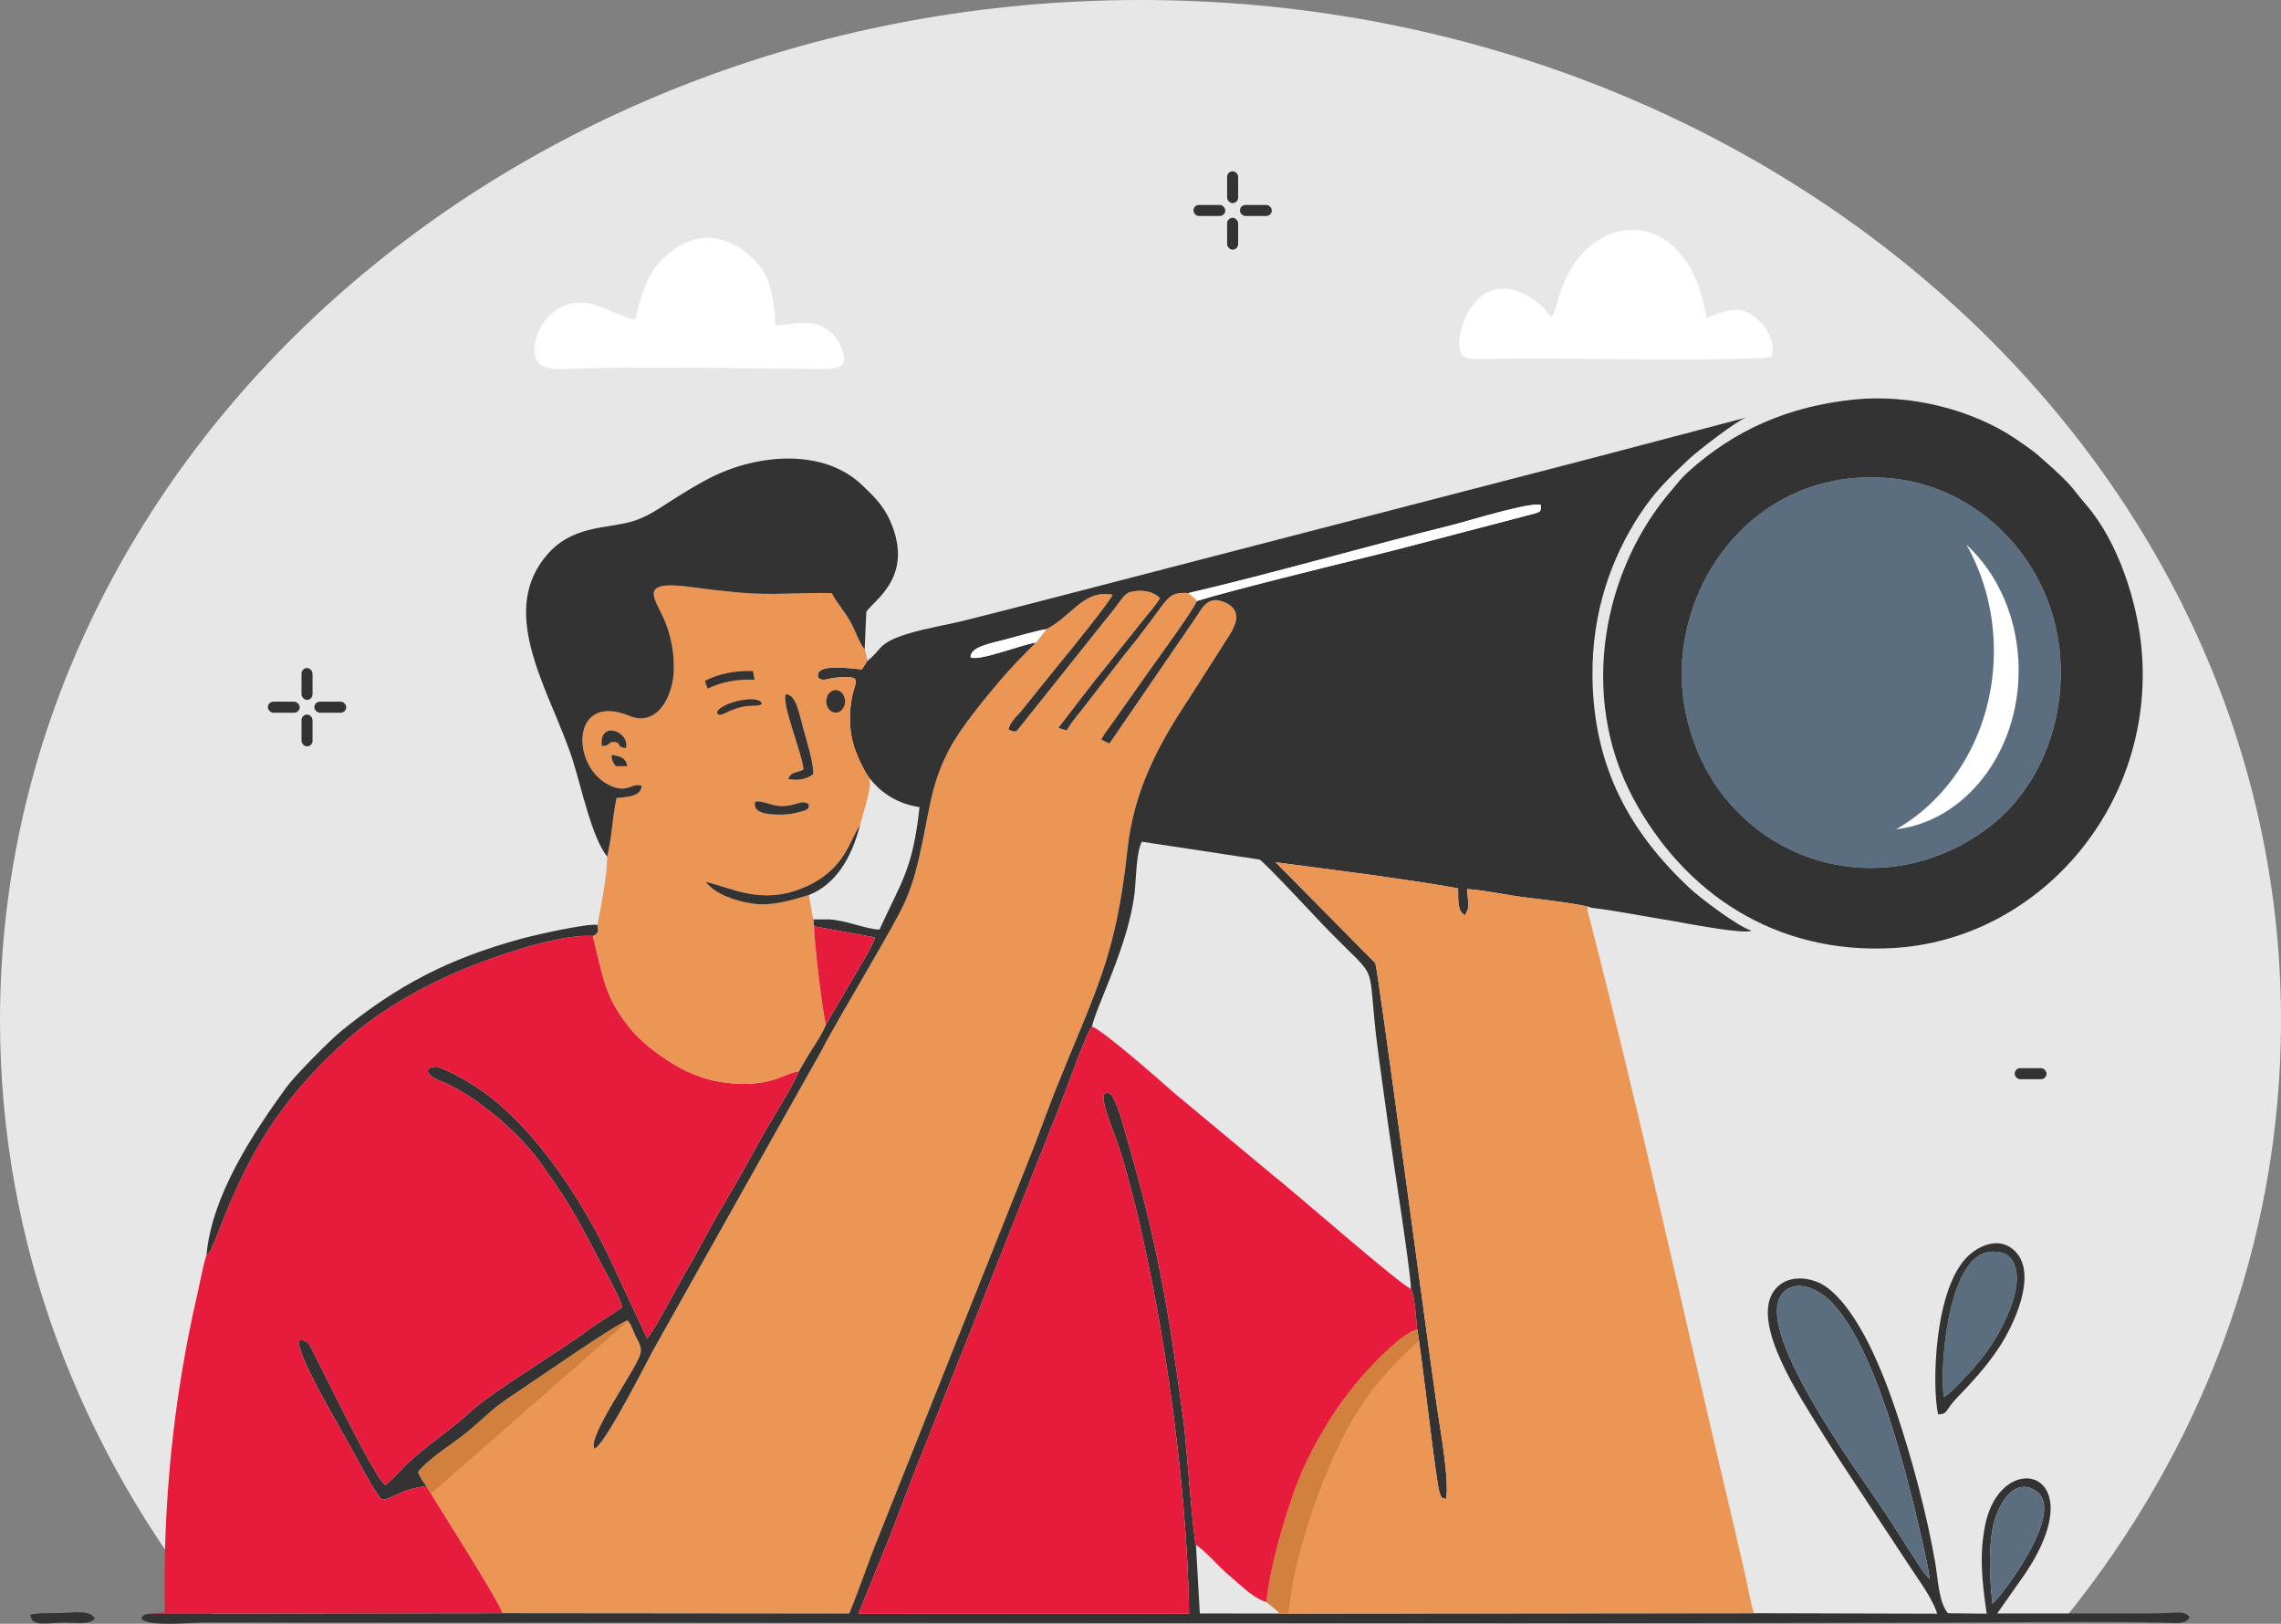 <?xml version="1.0" encoding="UTF-8"?>
<svg id="Layer_2" xmlns="http://www.w3.org/2000/svg" viewBox="0 0 421.417 300">
  <rect x="0" y="0" width="421.417" height="300" fill="#808080" stroke="none"/>
  <defs>
    <style>
      .cls-1, .cls-2 {
        fill: #333;
      }

      .cls-3 {
        fill: #fff;
      }

      .cls-3, .cls-4, .cls-5, .cls-2, .cls-6, .cls-7, .cls-8 {
        fill-rule: evenodd;
      }

      .cls-4 {
        fill: #e7e7e7;
      }

      .cls-5 {
        fill: #5b6e7f;
      }

      .cls-6 {
        fill: #d1803e;
      }

      .cls-7 {
        fill: #e71c3c;
      }

      .cls-8 {
        fill: #eb9655;
      }
    </style>
  </defs>
  <g id="Layer_1-2" data-name="Layer_1">
    <g>
      <path class="cls-2" d="M11.743,298.015c-2.048.089-4.288-.106-6.14.313.221,2.095,2.285,1.633,5.835,1.464,2.156-.103,5.038.557,6.095-.738-.879-1.613-3.79-1.126-5.79-1.039Z"/>
      <rect class="cls-1" x="378.439" y="199.73" width="2.035" height="5.878" rx="1.017" ry="1.017"/>
      <rect class="cls-1" x="380.813" y="197.356" width="5.878" height="2.035" rx="1.017" ry="1.017"/>
      <rect class="cls-1" x="378.439" y="191.139" width="2.035" height="5.878" rx="1.017" ry="1.017"/>
      <g>
        <path class="cls-4" d="M39.903,298.985h341.611c25.105-31.038,39.903-69.189,39.903-110.433C421.417,84.418,327.079,0,210.708,0S0,84.418,0,188.552c0,41.244,14.798,79.394,39.903,110.433Z"/>
        <path class="cls-8" d="M193.331,116.233l-1.939,2.473c-2.378,2.368-4.63,4.648-6.909,7.345-2.739,3.243-7.095,8.565-9.047,12.271-3.196,6.068-3.524,10.064-4.961,16.996-.866,4.174-1.652,7.556-3.198,11.105-2.121,4.872-12.29,21.405-15.53,27.724l-31.125,55.388c-1.018,1.852-8.896,17.493-10.792,18.107-1.38-2.196,7.646-14.53,8.467-17.456.365-1.302-.293-2.14-.825-3.234-.569-1.169-.851-2.289-1.549-2.997-2.441.873-16.432,10.65-20.09,13.074-5.798,3.843-4.557,3.425-9.348,7.414-3.091,2.574-6.618,4.465-9.242,7.498.274.879,1.058,2.007,1.525,2.622,2.172,3.727,13.597,21.455,14.019,23.481l64.097.059c1.995-4.774,3.484-9.413,5.341-13.977l27.446-68.823c1.837-4.473,3.531-9.401,5.315-13.853,7.474-18.654,11.16-24.453,13.327-44.603,1.135-10.552,5.529-19.033,11.168-27.491l7.473-11.711c1.425-2.191,2.645-4.885-.653-6.361-3.323-1.487-4.315,1.334-5.611,3.143l-15.71,22.924c-.679-.233-1.062-.478-1.538-.755.554-.982,1.352-1.986,2.034-2.956l6.807-9.641c1.524-2.181,8.247-11.343,8.834-12.964-.677-.897-.718-.731-1.559-1.463-3.5-.266-3.715.804-6.885,5.057-1.803,2.418-3.275,4.295-5.206,6.675l-7.842,10.135c-.792.903-2.074,2.622-2.546,3.497l-1.547-.456c3.03-3.913,6.127-8.056,9.265-11.884l7.165-8.974c.695-.835,1.957-2.286,2.334-3.131-1.162-1.212-3.197-1.652-5.393-1.154-1.228.278-1.964,1.822-3.413,3.603l-16.907,21.179c-.863,1.1-.82,1.295-2.238.657.099-1.017,1.329-2.347,2.154-3.192l7.341-9.102c1.727-2.05,9.416-11.589,9.722-12.609-5.317-1.032-7.41,3.825-12.229,6.357Z"/>
        <path class="cls-2" d="M368.097,296.297c-.457-4.59-.817-9.945.171-14.464.738-3.372,3.615-9.221,7.907-6.351,5.742,3.839-6.951,20.111-8.078,20.816h0ZM356.484,291.739c-.842-.984-1.382-1.571-2.191-2.907l-6.079-9.458c-4.845-7.278-24.948-34.288-18.728-40.607,2.157-2.192,5.532-.853,7.355.495,5.162,3.817,9.228,14.146,11.22,19.875,1.811,5.21,3.333,10.449,4.761,15.962.672,2.593,3.621,14.684,3.662,16.639h0ZM160.256,122.079l-1.028,1.605c-2.117-.166-8.857-1.268-8.069,1.51.756.816,1.868.138,3.159.018,4.723-.436,3.942.403,3.384,2.38-.707,2.504-.886,5.603-.416,8.279,1.205,6.853,5.581,12.211,12.598,13.25-1.266,11.693-3.467,13.95-7.396,22.632-2.674-.121-5.959-1.669-9.257-1.884l-2.998-0.0.172,1.27,11.224,2.061c-.335,1.564-3.422,6.386-4.396,8.149-1.554,2.812-3.402,5.616-4.854,8.42-.615,1.188-1.674,3.024-2.162,3.759-1.023,1.539-1.729,2.793-2.625,4.388-.89,2.382-5.402,9.554-7.009,12.474-2.302,4.181-4.567,8.247-6.957,12.248-2.476,4.146-4.586,8.395-7,12.481-1.163,1.967-6.023,11.263-7.077,12.162l-7.264-15.568c-5.565-11.268-14.399-24.808-25.186-31.461-1.22-.753-2.383-1.4-3.739-2.057-.528-.256-1.28-.635-1.895-.868-.372-.141-.658-.296-1.17-.246-1.746.169-1.909,1.484,1.178,2.694,6.564,2.573,15.241,10.19,19.032,15.998.681,1.043,1.393,1.962,2.149,3.044,3.284,4.698,6.368,10.779,9.066,15.907.949,1.803,2.774,4.95,3.218,6.758-1.883,1.518-3.821,2.434-5.778,3.901-6.467,4.849-17.985,11.452-22.598,15.78-2.298,2.156-7.306,5.639-10.603,8.589-1.472,1.317-3.44,3.689-4.815,4.641-1.609-1.431-6.431-11.015-7.853-13.788l-5.395-10.749c-.654-1.219-.961-2.58-2.767-2.164.143,3.848,8.451,17.191,11.16,22.412.874,1.684,3.106,5.779,4.247,6.973,2.058-.024,2.987-1.82,8.233-2.51-.467-.616-1.251-1.744-1.525-2.622,2.624-3.033,6.151-4.924,9.242-7.498,4.791-3.989,3.549-3.571,9.348-7.414,3.657-2.424,17.648-12.202,20.09-13.074.698.708.98,1.827,1.549,2.997.532,1.094,1.19,1.932.825,3.234-.821,2.926-9.847,15.26-8.467,17.456,1.896-.614,9.774-16.255,10.792-18.107l31.125-55.388c3.241-6.319,13.409-22.853,15.53-27.724,1.546-3.549,2.332-6.931,3.198-11.105,1.438-6.932,1.766-10.928,4.961-16.996,1.952-3.706,6.308-9.029,9.047-12.271,2.278-2.697,4.531-4.976,6.909-7.345-2.648.396-10.455,3.497-12.071,2.741-.092-1.932,3.566-2.545,6.394-3.29,2.448-.644,5.036-1.448,7.617-1.924,4.819-2.531,6.913-7.389,12.229-6.357-.305,1.02-7.995,10.559-9.722,12.609l-7.341,9.102c-.825.844-2.055,2.175-2.154,3.192,1.418.637,1.375.443,2.238-.657l16.907-21.179c1.449-1.781,2.185-3.325,3.413-3.603,2.196-.497,4.232-.058,5.393,1.154-.377.845-1.639,2.296-2.334,3.131l-7.165,8.974c-3.138,3.828-6.235,7.971-9.265,11.884l1.547.456c.472-.875,1.753-2.594,2.546-3.497l7.842-10.135c1.932-2.38,3.404-4.257,5.206-6.675,3.17-4.253,3.385-5.323,6.885-5.057,16.286-3.824,32.615-8.574,48.863-12.609,2.74-.68,14.52-4.368,16.279-3.645-.064,1.302-.039,1.196-1.298,1.585l-13.992,3.659c-5.438,1.41-10.755,2.859-16.236,4.194-6.508,1.585-26.661,6.562-32.057,8.279-.588,1.621-7.31,10.783-8.834,12.964l-6.807,9.641c-.682.97-1.48,1.975-2.034,2.956.476.277.859.522,1.538.755l15.71-22.924c1.296-1.809,2.288-4.63,5.611-3.143,3.298,1.476,2.077,4.17.653,6.361l-7.473,11.711c-5.639,8.457-10.033,16.938-11.168,27.491-2.167,20.15-5.853,25.949-13.327,44.603-1.784,4.452-3.478,9.381-5.315,13.853l-27.446,68.823c-1.857,4.564-3.347,9.203-5.341,13.977l-64.097-.059-65.041.073c-1.267.268-1.157.097-1.668.934,1.422,1.535,8.775.745,11.252.727,3.957-.029,7.923-0,11.88-.001,102.961-.027,205.922.243,308.883.013,13.313-.03,28.477-.272,41.734.005,2.051.043,4.106.379,4.707-1.048-.858-1.036-1.94-.818-4.1-.741-1.545.055-3.022.094-4.569.093l-26.888.002,3.92-5.578c15.138-20.608-2.978-25.639-6.091-10.958-1.225,5.777-.57,10.862.235,16.574l-7.144-.083c-1.706-1.909-1.84-6.304-2.372-9.377-1.579-9.121-4.391-19.532-7.274-28.086-2.411-7.156-6.75-18.189-12.65-22.691-2.274-1.735-6.293-2.531-8.846-.481-6.37,5.115,3.123,19.534,6.385,24.873,1.518,2.484,2.922,4.673,4.484,7.096l14.054,21.286c1.251,1.855,3.537,5.098,4.21,7.462l-33.822-.089-87.684.062-14.716-.014-.721-12.689c-.599-2.066-1.723-18.595-2.303-22.954-2.693-20.223-4.843-33.119-10.55-52.499-.539-1.83-.843-3.193-1.484-4.933-.238-.647-.66-1.686-.915-2.156-.211-.389-.116-.579-.694-.815-2.987-1.218.781,6.718,1.944,10.541,7.366,24.206,12.433,61.014,12.737,85.566l-61.092.012,5.542-13.655c1.83-4.644,3.416-8.982,5.253-13.627,3.54-8.949,7.124-17.992,10.743-27.034l16.16-40.793c1.007-2.529,4.345-12.105,5.452-13.4.859-3.939,6.761-15.082,7.871-24.671.299-2.578.286-7.522,1.351-9.482l21.725,3.292c.754.283,11.06,11.366,12.184,12.523,10.832,11.155,7.276,4.704,9.791,23.438.644,4.795,1.326,9.646,1.995,14.436.737,5.276,3.945,25.517,4.022,28.921.746,1.452.924,5.542,1.152,7.542.814,4.199,3.455,28.233,4.119,30.068.47,1.299.264.85,1.217,1.217.63-3.421-1.096-12.942-1.673-16.893-1.506-10.311-10.939-81.17-11.402-82.106l-18.419-18.642,17.098,2.256c5.577.814,11.215,1.559,16.611,2.575.065,2.08-.216,4.157,1.285,4.971l.518-1.108c.235-1.111-.148-2.598-.095-3.741,3.217.189,7.857,1.251,11.466,1.636,2.185.233,10.033,1.209,11.48,1.819,4.719.569,9.951,1.629,14.757,2.392,1.356.216,13.481,2.616,14.788,1.836-2.648-.808-9.711-6.244-11.45-7.879-10.812-10.168-17.778-22.113-17.923-39.251-.1-11.837,3.532-21.754,8.657-29.635,2.909-4.473,5.616-6.981,8.994-10.204,1.683-1.606,9.106-7.333,10.73-7.831l-20.464,5.395c-6.949,1.851-13.589,3.551-20.561,5.361l-82.465,21.38c-6.8,1.791-13.714,3.54-20.622,5.291-3.45.874-7.198,1.438-10.622,2.473-5.922,1.79-4.91,3.07-7.601,5.035Z"/>
        <path class="cls-7" d="M38.158,231.807c-.63,1.907-1.271,5.453-1.752,7.54-4.406,19.142-6.363,38.775-5.948,58.554l-2.712.219,65.041-.073c-.423-2.026-11.847-19.754-14.019-23.481-5.247.691-6.175,2.486-8.233,2.51-1.14-1.195-3.373-5.289-4.247-6.973-2.708-5.221-11.016-18.564-11.16-22.412,1.806-.416,2.113.945,2.767,2.164l5.395,10.749c1.422,2.773,6.245,12.356,7.853,13.788,1.375-.952,3.343-3.324,4.815-4.641,3.297-2.95,8.305-6.433,10.603-8.589,4.613-4.328,16.131-10.931,22.598-15.78,1.956-1.467,3.894-2.383,5.778-3.901-.444-1.809-2.269-4.955-3.218-6.758-2.698-5.128-5.782-11.21-9.066-15.907-.756-1.082-1.469-2.001-2.149-3.044-3.791-5.809-12.468-13.426-19.032-15.998-3.087-1.21-2.924-2.525-1.178-2.694.511-.05.798.106,1.17.246.615.233,1.367.612,1.895.868,1.356.657,2.518,1.304,3.739,2.057,10.787,6.653,19.621,20.193,25.186,31.461l7.264,15.568c1.054-.899,5.914-10.194,7.077-12.162,2.414-4.086,4.524-8.334,7-12.481,2.39-4.002,4.655-8.067,6.957-12.248,1.607-2.92,6.119-10.092,7.009-12.474-1.917.332-4.02,1.62-6.477,2.016-3.004.484-4.794.414-7.743-.003-2.349-.332-4.522-1.098-6.501-2.002-2.935-1.341-7.639-4.66-9.836-7.202-5.503-6.369-5.536-10.289-7.511-17.797-6.878-.454-20.308,4.518-25.704,6.9-7.638,3.372-14.686,7.688-20.055,12.542-12.694,11.478-18.367,21.705-24.055,36.883l-.999,2.065c-.54.661.224-.013-.552.49Z"/>
        <path class="cls-8" d="M261.832,245.661c-2.629.553-7.661,5.854-9.518,7.904-.043.047-.102.114-.145.161-.043.048-.103.115-.146.164-2.396,2.691-5.032,6.198-6.873,9.287-3.684,6.18-5.324,9.795-7.53,16.86-1.211,3.88-3.284,11.353-3.61,15.989.717.665,1.853,1.286,2.374,2.088l87.684-.062c-.597-1.481-1.367-6.082-1.893-8.196-.687-2.76-1.243-5.428-1.891-8.156-8.982-37.825-17.247-75.834-27.025-113.631.425-.515-.763-.621.778-.354-1.447-.609-9.295-1.586-11.48-1.819-3.609-.385-8.249-1.447-11.466-1.636-.053,1.144.331,2.631.095,3.741l-.518,1.108c-1.501-.814-1.22-2.891-1.285-4.971-5.395-1.016-11.034-1.761-16.611-2.575l-17.098-2.256,18.419,18.642c.462.935,9.896,71.794,11.402,82.106.577,3.95,2.303,13.472,1.673,16.893-.952-.367-.747.082-1.217-1.217-.665-1.836-3.305-25.869-4.119-30.068Z"/>
        <path class="cls-7" d="M220.947,285.409c2.038,1.416,4.092,3.936,6.175,5.708,1.122.955,1.887,1.611,3.11,2.68.835.73,2.472,1.838,3.778,2.227.326-4.636,2.399-12.109,3.61-15.989,2.205-7.065,3.846-10.68,7.53-16.86,1.841-3.088,4.477-6.596,6.873-9.287.043-.048.103-.116.146-.164.043-.047.102-.114.145-.161,1.858-2.05,6.89-7.35,9.518-7.904-.228-1.999-.406-6.089-1.152-7.542-1.854-.591-21.25-17.644-25.76-21.198l-18.289-15.229c-2.114-1.89-12.843-11.342-14.892-12.031-1.107,1.295-4.445,10.871-5.452,13.4l-16.16,40.793c-3.619,9.041-7.203,18.084-10.743,27.034-1.838,4.646-3.423,8.983-5.253,13.627l-5.542,13.655,61.092-.012c-.304-24.552-5.371-61.36-12.737-85.566-1.163-3.823-4.931-11.759-1.944-10.541.578.236.483.426.694.815.255.47.677,1.508.915,2.156.641,1.74.945,3.103,1.484,4.933,5.707,19.381,7.858,32.276,10.55,52.499.58,4.359,1.705,20.887,2.303,22.954Z"/>
        <path class="cls-5" d="M380.436,129.077c2.603-21.244-12.235-38.327-29.941-40.573-21.488-2.726-36.955,12.767-39.46,31.04-1.552,11.323,2.575,21.543,7.541,27.717,12.433,15.458,34.24,17.379,49.604,4.993,5.738-4.626,10.949-12.509,12.256-23.177Z"/>
        <path class="cls-2" d="M380.436,129.077c-1.307,10.668-6.517,18.551-12.256,23.177-15.363,12.385-37.171,10.465-49.604-4.993-4.966-6.175-9.093-16.395-7.541-27.717,2.504-18.273,17.972-33.765,39.46-31.04,17.706,2.246,32.544,19.329,29.941,40.573h0ZM342.575,73.815c-12.149,1.241-22.091,5.606-30.664,13.349-1.377,1.243-1.859,2.003-3.037,3.361-12.531,14.45-17.436,37.865-7.071,57.076,9.275,17.191,25.992,28.842,48.07,27.55,26.333-1.54,48.019-25.607,45.846-54.505-.705-9.382-4.473-20.601-10.183-27.238-2.854-3.317-2.139-3.032-6.08-6.718l-3.235-2.857c-1.208-.963-2.337-1.732-3.721-2.676-8.118-5.535-19.717-8.386-29.925-7.343Z"/>
        <path class="cls-8" d="M139.534,148.093c1.591-.161,2.869.77,4.715.832,2.866.097,3.64-1.295,5.185-.352-.085.686.433.959-2.111,1.561-1.145.271-2.109.396-3.379.383-2.18-.022-5.041-.327-4.409-2.424h0ZM112.977,139.493c1.762.212,2.606.514,2.94,2.063l-2.128.019c-.668-.876-.721-.945-.812-2.083h0ZM111.162,137.811c-.471-4.931,5.327-2.578,4.477.42-1.985-.252-.673-1.02-2.198-1.136-1.155-.088-.743.863-2.279.716h0ZM145.166,128.258c1.959.017,2.497,3.723,3.318,6.623.492,1.739,1.92,6.468,1.759,8.162-1.159.878-2.77,1.282-4.675.856.807-1.446,1.275-.929,2.882-1.724-.161-2.719-4.076-12.064-3.284-13.918h0ZM112.175,158.273c-.012,3.555-1.115,9.084-1.809,12.599.229,1.426.127,1.573-.842,2.054,1.975,7.508,2.009,11.428,7.511,17.797,2.196,2.542,6.9,5.861,9.836,7.202,1.979.904,4.152,1.67,6.501,2.002,2.949.417,4.739.487,7.743.003,2.456-.396,4.56-1.684,6.477-2.016.896-1.595,1.601-2.849,2.625-4.388.596-.896,2.256-3.332,2.349-4.492-.585-1.638-2.226-15.813-2.161-17.897l-.172-1.27h0l-.788-4.504c-2.976.876-6.804,2.145-10.502,1.575-3.402-.525-6.981-1.89-8.573-4.01,4.687,1.054,10.295,4.357,18.056,1.084,7.833-3.303,8.457-8.761,10.458-11.534.485-1.961,1.664-5.484,1.825-7.434.059-.718-.055-1.245-.056-1.246-1.375-2.017-2.942-5.512-3.367-7.929-.47-2.675-.291-5.775.416-8.279.558-1.977,1.339-2.816-3.384-2.38-1.291.119-2.403.798-3.159-.018-.788-2.777,5.952-1.676,8.069-1.51l1.028-1.605c-.087-.502-.353-1.84-.514-2.079-1.054-1.303-1.821-3.825-2.801-5.437-1.18-1.943-2.34-3.229-3.29-4.983-5.837-.139-11.097.464-17.168-.103-3.055-.285-5.37-.548-8.29-.956-11.418-1.593-6.684,2.269-4.991,7.186.847,2.459,1.325,4.954,1.293,7.89-.055,5.067-3.15,10.754-8.134,8.696-10.697-4.417-10.85,8.549-4.478,12.386,3.992,2.403,4.765-.312,6.688.542-.275,1.942-2.393,1.99-4.677,2.228-.762,3.682-.823,7.058-1.721,10.824Z"/>
        <path class="cls-2" d="M112.175,158.273c.898-3.765.959-7.141,1.721-10.824,2.285-.238,4.402-.286,4.677-2.228-1.923-.854-2.697,1.861-6.688-.542-6.373-3.837-6.219-16.803,4.478-12.386,4.984,2.058,8.079-3.629,8.134-8.696.032-2.936-.447-5.43-1.293-7.89-1.693-4.917-6.427-8.78,4.991-7.186,2.919.407,5.235.67,8.29.956,6.071.567,11.331-.036,17.168.103.95,1.754,2.11,3.041,3.29,4.983.979,1.612,1.747,4.134,2.801,5.437l.311-6.979c1.447-2.168,8.889-6.487,4.445-16.687-1.364-3.131-3.341-4.881-5.199-6.678-6.999-6.77-19.013-5.855-27.691-1.569-2.852,1.409-4.945,2.768-7.518,4.376-2.423,1.514-4.78,3.312-8.083,4.086-5.38,1.261-11.578.733-16.186,7.587-7.251,10.786,2.391,24.79,6.054,36.511,1.604,5.13,3.479,14.057,6.299,17.626Z"/>
        <path class="cls-3" d="M286.583,58.673c-2.548-4.074-11.278-9.642-15.818-.066-.792,1.671-1.767,5.272-.631,7.077l1.066.49c.446.106,1.26.144,1.733.163l10.98-.087c7.727.001,40.41.551,43.457-.383.708-3.308-1.575-6.137-3.328-7.434-3.041-2.249-5.971-.775-8.782.352-3.224-21.165-21.287-20.249-26.632-5.765-1.096,2.969-1.159,4.212-1.906,5.456-.028.046-.086.136-.139.196Z"/>
        <path class="cls-3" d="M117.366,59.088c-3.681-.744-7.188-3.713-11.362-3.084-3.551.535-6.33,3.545-7.059,6.987-1.323,6.247,3.918,5.168,8.878,5.06,13.343-.291,28.679.006,42.033.093,1.663.011,5.302.327,5.928-1.025.72-1.554-.984-4.347-1.608-5.052-2.84-3.208-6.133-2.461-10.919-1.873-.134-4.223-.816-8.553-3.086-11.233-5.671-6.696-13.214-6.712-18.861.138-1.938,2.35-3.162,6.502-3.945,9.991Z"/>
        <path class="cls-5" d="M356.484,291.739c-.041-1.955-2.991-14.046-3.662-16.639-1.428-5.513-2.95-10.753-4.761-15.962-1.992-5.729-6.057-16.059-11.22-19.875-1.823-1.348-5.198-2.686-7.355-.495-6.22,6.318,13.883,33.328,18.728,40.607l6.079,9.458c.809,1.336,1.349,1.923,2.191,2.907Z"/>
        <path class="cls-5" d="M359.137,258.106c1.692-1.005,3.399-3.172,5.025-4.769.653-.641.604-.799,1.234-1.506,3.946-4.43,9.723-15.085,6.04-19.435-.827-.976-2.525-1.352-4.199-1.051-7.616,1.368-8.92,22.245-8.1,26.76Z"/>
        <path class="cls-2" d="M38.158,231.807c.776-.503.012.172.552-.49l.999-2.065c5.688-15.179,11.362-25.405,24.055-36.883,5.369-4.855,12.417-9.17,20.055-12.542,5.395-2.382,18.826-7.354,25.704-6.9.969-.481,1.071-.628.842-2.054-2.056-.277-11.646,1.908-14.058,2.567-13.466,3.679-22.74,8.571-33.068,16.889-2.269,1.827-8.854,8.514-10.378,10.622-6.116,8.461-13.689,19.824-14.703,30.856Z"/>
        <path class="cls-5" d="M368.097,296.297c1.127-.705,13.82-16.977,8.078-20.816-4.291-2.869-7.169,2.98-7.907,6.351-.989,4.519-.629,9.875-.171,14.464Z"/>
        <path class="cls-3" d="M219.558,109.576c.841.732.883.566,1.559,1.463,5.396-1.717,25.548-6.694,32.057-8.279,5.482-1.335,10.798-2.784,16.236-4.194l13.992-3.659c1.259-.389,1.234-.283,1.298-1.585-1.759-.722-13.539,2.965-16.279,3.645-16.249,4.035-32.577,8.784-48.863,12.609Z"/>
        <path class="cls-2" d="M359.137,258.106c-.819-4.515.485-25.392,8.1-26.76,1.674-.301,3.372.075,4.199,1.051,3.682,4.349-2.094,15.005-6.04,19.435-.63.707-.581.865-1.234,1.506-1.626,1.596-3.333,3.764-5.025,4.769h0ZM358.065,261.328c1.86-.062,1.344-.821,3.297-2.868,2.965-3.108,5.555-5.829,8.051-9.628,2.456-3.739,7.15-13.284,2.908-17.621-2.647-2.707-6.288-1.34-8.553.704-6.41,5.787-6.892,23.969-5.703,29.413Z"/>
        <path class="cls-2" d="M149.444,165.364c4.965-1.979,7.867-6.812,9.439-12.885-2.001,2.773-2.624,8.231-10.458,11.534-7.761,3.273-13.37-.03-18.056-1.084,1.592,2.12,5.172,3.485,8.573,4.01,3.697.57,7.526-.699,10.502-1.575Z"/>
        <path class="cls-2" d="M150.243,143.043c.16-1.694-1.267-6.423-1.759-8.162-.821-2.9-1.358-6.606-3.318-6.623-.792,1.853,3.123,11.199,3.284,13.918-1.606.794-2.075.278-2.882,1.724,1.905.426,3.516.022,4.675-.856Z"/>
        <path class="cls-3" d="M191.392,118.706l1.939-2.473c-2.581.477-5.169,1.28-7.617,1.924-2.828.744-6.486,1.358-6.394,3.29,1.616.756,9.423-2.345,12.071-2.741Z"/>
        <path class="cls-2" d="M144.249,148.924c-1.846-.062-3.123-.993-4.715-.832-.632,2.097,2.23,2.403,4.409,2.424,1.271.012,2.235-.112,3.379-.383,2.544-.602,2.027-.876,2.111-1.561-1.545-.942-2.319.449-5.185.352Z"/>
        <path class="cls-2" d="M111.162,137.811c1.536.147,1.124-.804,2.279-.716,1.525.116.213.884,2.198,1.136.851-2.998-4.948-5.351-4.477-.42Z"/>
        <path class="cls-2" d="M115.917,141.556c-.335-1.549-1.179-1.851-2.94-2.063.091,1.138.144,1.207.812,2.083l2.128-.019Z"/>
        <rect class="cls-1" x="220.494" y="37.868" width="5.878" height="2.035" rx="1.017" ry="1.017"/>
        <rect class="cls-1" x="372.221" y="197.356" width="5.878" height="2.035" rx="1.017" ry="1.017"/>
        <rect class="cls-1" x="49.489" y="129.644" width="5.878" height="2.035" rx="1.017" ry="1.017"/>
        <rect class="cls-1" x="226.711" y="40.242" width="2.035" height="5.878" rx="1.017" ry="1.017"/>
        <rect class="cls-1" x="55.707" y="132.018" width="2.035" height="5.878" rx="1.017" ry="1.017"/>
        <rect class="cls-1" x="229.085" y="37.868" width="5.878" height="2.035" rx="1.017" ry="1.017"/>
        <rect class="cls-1" x="58.081" y="129.644" width="5.878" height="2.035" rx="1.017" ry="1.017"/>
        <rect class="cls-1" x="226.711" y="31.651" width="2.035" height="5.878" rx="1.017" ry="1.017"/>
        <rect class="cls-1" x="55.707" y="123.427" width="2.035" height="5.878" rx="1.017" ry="1.017"/>
        <path class="cls-2" d="M132.928,130.978c.419-.353,1.192-.787,2.202-1.128,1.01-.342,2.258-.591,3.214-.643.956-.052,1.62.094,1.995.309.374.214.459.497.238.654-.221.157-.749.188-1.373.213-.624.025-1.345.044-2.152.223-.808.179-1.703.518-2.379.815-.676.297-1.133.551-1.479.62-.346.069-.582-.047-.667-.241-.085-.195-.019-.468.4-.821Z"/>
        <path class="cls-2" d="M139.392,125.584c-.096-.527-.191-1.054-.287-1.581-3.355-.156-6.46.53-8.867,1.811.166.473.333.945.499,1.418,2.385-1.19,5.404-1.814,8.655-1.648Z"/>
        <path class="cls-3" d="M368.37,120.288c0,14.37-7.344,26.824-18.069,32.938,12.718-1.5,22.646-14.075,22.646-29.366,0-9.418-3.766-17.805-9.631-23.21,3.202,5.69,5.054,12.422,5.054,19.638Z"/>
        <path class="cls-2" d="M154.393,131.665c.953,0,1.731-.936,1.731-2.084,0-1.148-.778-2.084-1.731-2.084s-1.731.936-1.731,2.084c0,1.148.778,2.084,1.731,2.084Z"/>
        <path class="cls-6" d="M79.618,275.977l36.404-31.914c-.032-.037-.066-.072-.1-.107-2.441.873-16.432,10.65-20.09,13.074-5.798,3.843-4.557,3.425-9.348,7.414-3.091,2.574-6.618,4.465-9.242,7.498.274.879,1.058,2.007,1.525,2.622.206.353.495.833.85,1.412Z"/>
        <path class="cls-5" d="M346.189,160.355c-15.78-4.336-27.503-20.516-27.503-39.812,0-10.611,3.545-20.279,9.359-27.554-9.337,5.627-15.507,15.59-17.01,26.555-1.552,11.323,2.575,21.543,7.541,27.717,7.12,8.852,17.315,13.265,27.613,13.094Z"/>
        <path class="cls-6" d="M238.008,298.112c.424-3.566,1.068-7.432,2.354-12.175,1.955-7.206,5.393-16.438,9.264-23.211,3.831-6.703,8.085-10.998,12.532-15.035-.127-.876-.238-1.571-.327-2.029-2.629.553-7.661,5.854-9.518,7.904-.043.047-.102.114-.145.161-.043.048-.103.115-.146.164-2.396,2.691-5.032,6.198-6.873,9.287-3.684,6.18-5.324,9.795-7.53,16.86-1.211,3.88-3.284,11.353-3.61,15.989.717.665,1.853,1.286,2.374,2.088l1.624-.001Z"/>
        <path class="cls-7" d="M157.232,181.347c.975-1.763,4.062-6.585,4.396-8.149l-11.224-2.061c-.065,2.084,1.576,16.258,2.161,17.897-.017.209-.084.458-.187.733,1.452-2.804,3.299-5.608,4.854-8.42Z"/>
      </g>
    </g>
  </g>
</svg>